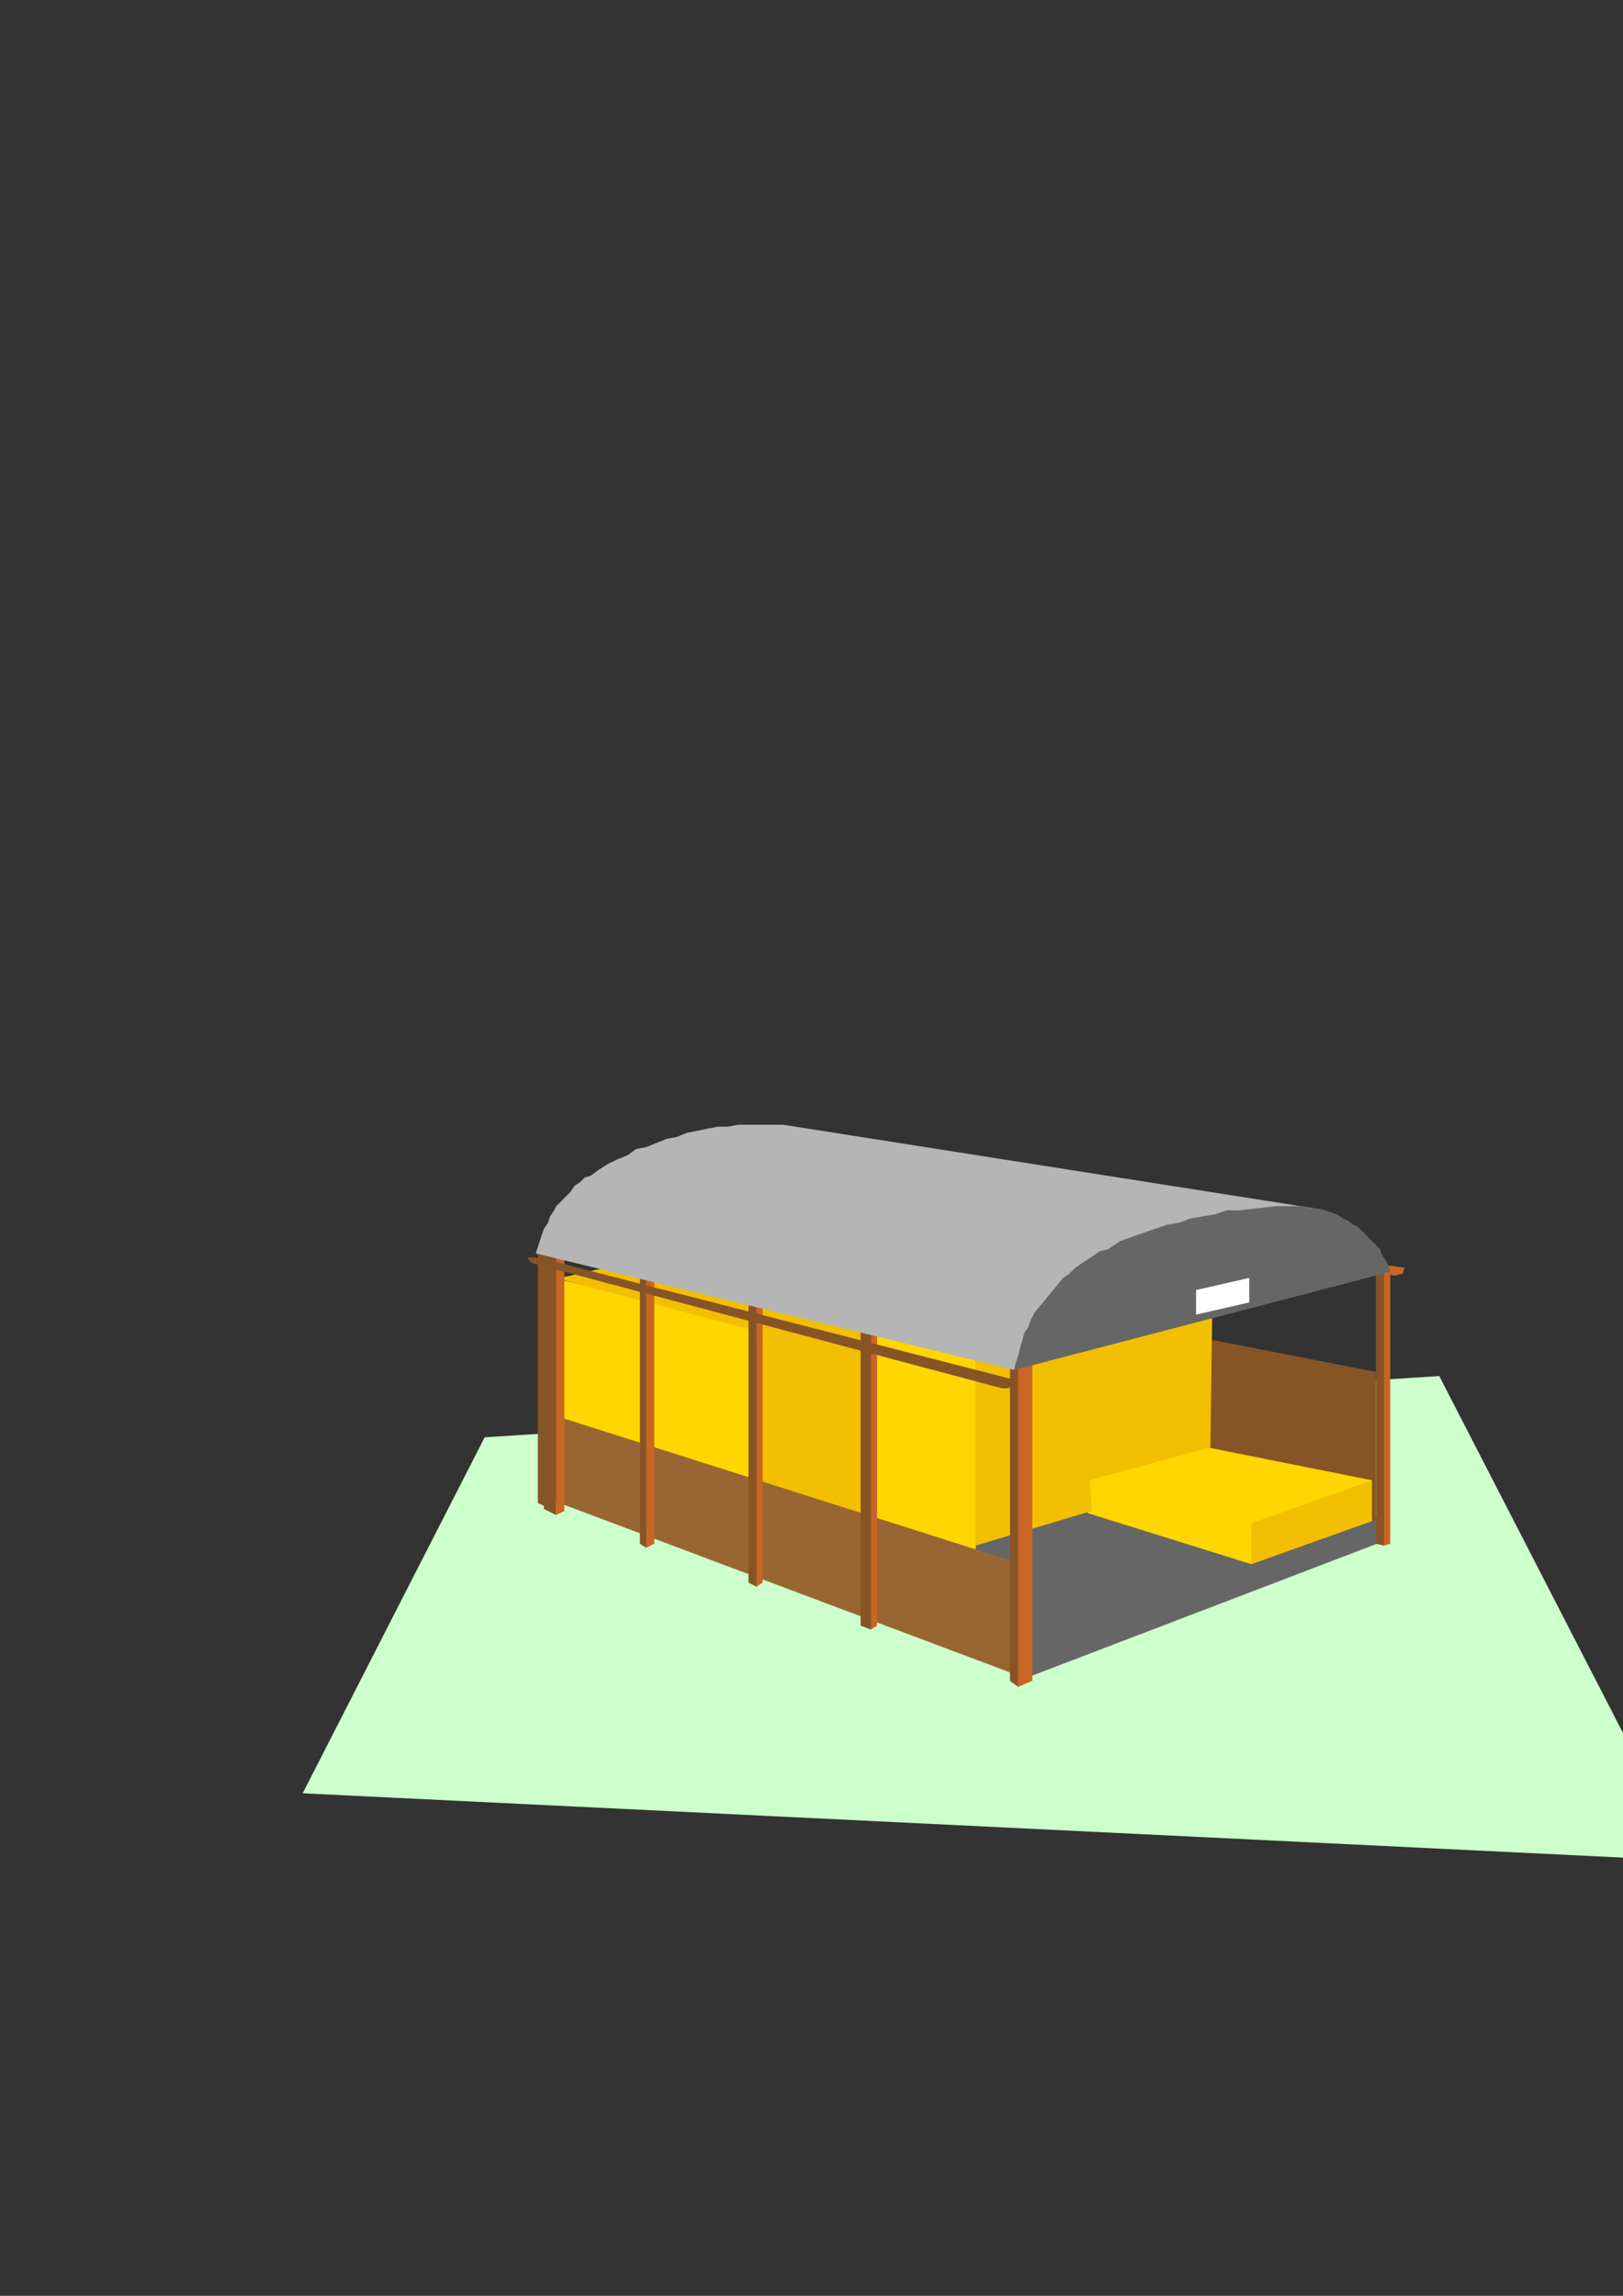 <?xml version="1.0" encoding="utf-8"?>
<!-- Created by UniConvertor 2.0rc4 (https://sk1project.net/) -->
<svg xmlns="http://www.w3.org/2000/svg" height="841.89pt" viewBox="0 0 595.276 841.89" width="595.276pt" version="1.1" xmlns:xlink="http://www.w3.org/1999/xlink" id="9bc7a30f-f606-11ea-81e6-dcc15c148e23">

<rect x="0" y="0" width="595.276" height="841.89" fill="#333333" stroke="none"/>

<g>
	<g>
		<path style="fill:#ccffcc;" d="M 527.894,504.609 L 177.758,527.073 111.014,657.609 619.406,682.377 527.894,504.609 Z" />
		<path style="fill:#666666;" d="M 375.686,615.561 L 506.942,565.377 506.15,556.377 359.198,519.585 253.502,551.841 317.942,584.097 375.686,615.561 Z" />
		<path style="stroke:#000000;stroke-width:0.0;stroke-miterlimit:10.433;fill:none;" d="M 375.686,615.561 L 506.942,565.377 506.15,556.377 359.198,519.585 253.502,551.841 317.942,584.097 375.686,615.561" />
		<path style="fill:#ffd600;" d="M 359.198,502.377 L 357.686,575.817 320.174,565.377 319.454,482.865 359.198,494.097 359.198,502.377 Z" />
		<path style="stroke:#000000;stroke-width:0.0;stroke-miterlimit:10.433;fill:none;" d="M 359.198,502.377 L 357.686,575.817 320.174,565.377 319.454,482.865 359.198,494.097 359.198,502.377" />
		<path style="fill:#ffd600;" d="M 205.478,469.329 L 204.758,528.585 275.246,548.097 277.478,485.097 205.478,469.329 Z" />
		<path style="stroke:#000000;stroke-width:0.0;stroke-miterlimit:10.433;fill:none;" d="M 205.478,469.329 L 204.758,528.585 275.246,548.097 277.478,485.097 205.478,469.329" />
		<path style="fill:#f2bf00;" d="M 205.478,468.609 L 225.71,464.073 318.662,483.585 317.942,559.329 296.99,553.353 274.526,549.609 274.526,487.329 206.27,469.329 205.478,468.609 Z" />
		<path style="stroke:#000000;stroke-width:0.0;stroke-miterlimit:10.433;fill:none;" d="M 205.478,468.609 L 225.71,464.073 318.662,483.585 317.942,559.329 296.99,553.353 274.526,549.609 274.526,487.329 206.27,469.329 205.478,468.609" />
		<path style="fill:#996633;" d="M 372.662,572.865 L 200.222,518.073 201.014,549.609 372.662,614.121 372.662,572.865 Z" />
		<path style="stroke:#000000;stroke-width:0.0;stroke-miterlimit:10.433;fill:none;" d="M 372.662,572.865 L 200.222,518.073 201.014,549.609 372.662,614.121 372.662,572.865" />
		<path style="fill:#c96623;" d="M 501.686,465.585 L 511.406,467.817 514.43,467.097 515.15,464.865 503.918,463.353 501.686,465.585 Z" />
		<path style="stroke:#000000;stroke-width:0.0;stroke-miterlimit:10.433;fill:none;" d="M 501.686,465.585 L 511.406,467.817 514.43,467.097 515.15,464.865 503.918,463.353 501.686,465.585" />
		<path style="stroke:#000000;stroke-width:0.0;stroke-miterlimit:10.433;fill:none;" d="M 277.478,488.121 L 305.918,481.353" />
		<path style="fill:#875426;" d="M 197.27,458.817 L 197.27,551.121 201.734,553.353 201.734,457.377 197.27,458.817 Z" />
		<path style="stroke:#000000;stroke-width:0.0;stroke-miterlimit:10.433;fill:none;" d="M 197.27,458.817 L 197.27,551.121 201.734,553.353 201.734,457.377 197.27,458.817" />
		<path style="fill:#c96623;" d="M 507.662,566.817 L 509.894,566.097 509.894,465.585 506.15,465.585 505.43,563.073 507.662,566.817 Z" />
		<path style="stroke:#000000;stroke-width:0.0;stroke-miterlimit:10.433;fill:none;" d="M 507.662,566.817 L 509.894,566.097 509.894,465.585 506.15,465.585 505.43,563.073 507.662,566.817" />
		<path style="fill:#875426;" d="M 443.15,491.073 L 504.638,503.097 504.638,557.817 435.662,539.097 443.15,491.073 Z" />
		<path style="stroke:#875426;stroke-width:0.0;stroke-miterlimit:10.433;fill:none;" d="M 443.15,491.073 L 504.638,503.097 504.638,557.817 435.662,539.097 443.15,491.073" />
		<path style="stroke:#000000;stroke-width:0.0;stroke-miterlimit:10.433;fill:none;" d="M 442.43,516.561 L 506.942,532.329" />
		<path style="stroke:#000000;stroke-width:0.0;stroke-miterlimit:10.433;fill:none;" d="M 443.15,503.817 L 506.942,516.561" />
		<path style="stroke:#000000;stroke-width:0.0;stroke-miterlimit:10.433;fill:none;" d="M 440.918,491.073 L 506.15,503.097" />
		<path style="fill:#ffd600;" d="M 503.198,542.841 L 443.15,530.817 398.942,542.841 398.942,554.865 458.918,573.585 502.406,557.817 503.198,542.841 Z" />
		<path style="stroke:#000000;stroke-width:0.0;stroke-miterlimit:10.433;fill:none;" d="M 503.198,542.841 L 443.15,530.817 398.942,542.841 398.942,554.865 458.918,573.585 502.406,557.817 503.198,542.841" />
		<path style="fill:#f2bf00;" d="M 503.198,542.841 L 458.918,558.609 458.918,573.585 503.198,557.817 503.198,542.841 Z" />
		<path style="stroke:#000000;stroke-width:0.0;stroke-miterlimit:10.433;fill:none;" d="M 503.198,542.841 L 458.918,558.609 458.918,573.585 503.198,557.817 503.198,542.841" />
		<path style="fill:#f2bf00;" d="M 399.662,542.841 L 398.942,542.841 443.942,530.817 444.662,477.609 357.686,495.609 357.686,545.865 357.686,566.817 400.454,554.073 399.662,542.841 Z" />
		<path style="stroke:#000000;stroke-width:0.0;stroke-miterlimit:10.433;fill:none;" d="M 399.662,542.841 L 398.942,542.841 443.942,530.817 444.662,477.609 357.686,495.609 357.686,545.865 357.686,566.817 400.454,554.073 399.662,542.841" />
		<path style="stroke:#000000;stroke-width:0.0;stroke-miterlimit:10.433;fill:none;" d="M 320.894,490.353 L 320.894,523.329" />
		<path style="stroke:#000000;stroke-width:0.0;stroke-miterlimit:10.433;fill:none;" d="M 204.758,519.585 L 371.942,573.585" />
		<path style="stroke:#000000;stroke-width:0.0;stroke-miterlimit:10.433;fill:none;" d="M 204.758,531.609 L 371.942,590.073" />
		<path style="stroke:#000000;stroke-width:0.0;stroke-miterlimit:10.433;fill:none;" d="M 204.758,542.841 L 372.662,603.609" />
		<path style="fill:#875426;" d="M 504.638,566.097 L 504.638,465.585 507.662,465.585 507.662,566.817 504.638,566.097 Z" />
		<path style="stroke:#000000;stroke-width:0.0;stroke-miterlimit:10.433;fill:none;" d="M 504.638,566.097 L 504.638,465.585 507.662,465.585 507.662,566.817 504.638,566.097" />
		<path style="fill:#875426;" d="M 373.454,618.585 L 370.43,616.353 370.43,500.865 374.894,501.585 374.894,614.841 373.454,618.585 Z" />
		<path style="stroke:#000000;stroke-width:0.0;stroke-miterlimit:10.433;fill:none;" d="M 373.454,618.585 L 370.43,616.353 370.43,500.865 374.894,501.585 374.894,614.841 373.454,618.585" />
		<path style="fill:#c96623;" d="M 378.638,616.353 L 378.638,499.353 373.454,500.073 373.454,618.585 378.638,616.353 Z" />
		<path style="stroke:#000000;stroke-width:0.0;stroke-miterlimit:10.433;fill:none;" d="M 378.638,616.353 L 378.638,499.353 373.454,500.073 373.454,618.585 378.638,616.353" />
		<path style="fill:#875426;" d="M 319.454,597.561 L 315.638,596.121 315.638,485.817 319.454,486.609 320.174,594.609 319.454,597.561 Z" />
		<path style="stroke:#000000;stroke-width:0.0;stroke-miterlimit:10.433;fill:none;" d="M 319.454,597.561 L 315.638,596.121 315.638,485.817 319.454,486.609 320.174,594.609 319.454,597.561" />
		<path style="fill:#c96623;" d="M 321.686,596.121 L 321.686,485.817 319.454,486.609 319.454,597.561 321.686,596.121 Z" />
		<path style="stroke:#000000;stroke-width:0.0;stroke-miterlimit:10.433;fill:none;" d="M 321.686,596.121 L 321.686,485.817 319.454,486.609 319.454,597.561 321.686,596.121" />
		<path style="fill:#875426;" d="M 277.478,581.865 L 274.526,580.353 274.526,470.121 277.478,470.841 278.27,578.841 277.478,581.865 Z" />
		<path style="stroke:#000000;stroke-width:0.0;stroke-miterlimit:10.433;fill:none;" d="M 277.478,581.865 L 274.526,580.353 274.526,470.121 277.478,470.841 278.27,578.841 277.478,581.865" />
		<path style="fill:#c96623;" d="M 279.71,580.353 L 279.71,470.121 277.478,470.841 277.478,581.865 279.71,580.353 Z" />
		<path style="stroke:#000000;stroke-width:0.0;stroke-miterlimit:10.433;fill:none;" d="M 279.71,580.353 L 279.71,470.121 277.478,470.841 277.478,581.865 279.71,580.353" />
		<path style="fill:#875426;" d="M 237.014,567.609 L 234.71,566.097 234.71,455.865 237.014,456.585 237.734,564.585 237.014,567.609 Z" />
		<path style="stroke:#000000;stroke-width:0.0;stroke-miterlimit:10.433;fill:none;" d="M 237.014,567.609 L 234.71,566.097 234.71,455.865 237.014,456.585 237.734,564.585 237.014,567.609" />
		<path style="fill:#c96623;" d="M 239.966,566.097 L 239.966,455.865 237.014,456.585 237.014,567.609 239.966,566.097 Z" />
		<path style="stroke:#000000;stroke-width:0.0;stroke-miterlimit:10.433;fill:none;" d="M 239.966,566.097 L 239.966,455.865 237.014,456.585 237.014,567.609 239.966,566.097" />
		<path style="fill:#875426;" d="M 203.966,555.585 L 199.502,553.353 199.502,457.377 204.758,458.097 203.966,555.585 Z" />
		<path style="stroke:#000000;stroke-width:0.0;stroke-miterlimit:10.433;fill:none;" d="M 203.966,555.585 L 199.502,553.353 199.502,457.377 204.758,458.097 203.966,555.585" />
		<path style="fill:#c96623;" d="M 206.99,458.097 L 206.99,554.073 203.966,555.585 203.966,458.097 206.99,458.097 Z" />
		<path style="stroke:#000000;stroke-width:0.0;stroke-miterlimit:10.433;fill:none;" d="M 206.99,458.097 L 206.99,554.073 203.966,555.585 203.966,458.097 206.99,458.097" />
		<path style="fill:#875426;" d="M 372.662,506.121 L 197.27,461.121 193.526,461.121 194.246,462.561 195.758,463.353 367.406,509.073 369.638,509.073 371.15,508.353 372.662,506.121 Z" />
		<path style="stroke:#000000;stroke-width:0.0;stroke-miterlimit:10.433;fill:none;" d="M 372.662,506.121 L 197.27,461.121 193.526,461.121 194.246,462.561 195.758,463.353 367.406,509.073 369.638,509.073 371.15,508.353 372.662,506.121" />
		<path style="stroke:#000000;stroke-width:0.0;stroke-miterlimit:10.433;fill:none;" d="M 442.43,491.073 L 380.942,506.841" />
		<path style="stroke:#000000;stroke-width:0.0;stroke-miterlimit:10.433;fill:none;" d="M 434.942,498.561 L 380.15,513.609" />
		<path style="stroke:#000000;stroke-width:0.0;stroke-miterlimit:10.433;fill:none;" d="M 362.15,525.561 L 369.638,523.329" />
		<path style="stroke:#000000;stroke-width:0.0;stroke-miterlimit:10.433;fill:none;" d="M 390.662,517.353 L 432.638,506.121" />
		<path style="stroke:#000000;stroke-width:0.0;stroke-miterlimit:10.433;fill:none;" d="M 443.15,508.353 L 409.454,517.353" />
		<path style="stroke:#000000;stroke-width:0.0;stroke-miterlimit:10.433;fill:none;" d="M 425.15,519.585 L 383.174,532.329" />
		<path style="stroke:#000000;stroke-width:0.0;stroke-miterlimit:10.433;fill:none;" d="M 439.406,522.609 L 403.406,533.121" />
		<path style="stroke:#000000;stroke-width:0.0;stroke-miterlimit:10.433;fill:none;" d="M 381.662,551.841 L 400.454,545.073 426.662,551.841" />
		<path style="stroke:#000000;stroke-width:0.0;stroke-miterlimit:10.433;fill:none;" d="M 443.942,562.353 L 458.918,566.097 484.406,556.377" />
		<path style="stroke:#000000;stroke-width:0.0;stroke-miterlimit:10.433;fill:none;" d="M 501.686,549.609 L 491.894,554.073" />
		<path style="stroke:#000000;stroke-width:0.0;stroke-miterlimit:10.433;fill:none;" d="M 363.662,518.073 L 357.686,519.585 325.43,511.377" />
		<path style="stroke:#000000;stroke-width:0.0;stroke-miterlimit:10.433;fill:none;" d="M 312.686,512.097 L 280.502,503.817" />
		<path style="stroke:#000000;stroke-width:0.0;stroke-miterlimit:10.433;fill:none;" d="M 273.014,526.353 L 240.758,517.353" />
		<path style="stroke:#000000;stroke-width:0.0;stroke-miterlimit:10.433;fill:none;" d="M 313.406,540.609 L 281.222,532.329" />
		<path style="stroke:#000000;stroke-width:0.0;stroke-miterlimit:10.433;fill:none;" d="M 363.662,550.329 L 357.686,551.841 325.43,543.561" />
		<path style="stroke:#000000;stroke-width:0.0;stroke-miterlimit:10.433;fill:none;" d="M 364.454,544.353 L 358.406,545.865 326.15,536.073" />
		<path style="stroke:#000000;stroke-width:0.0;stroke-miterlimit:10.433;fill:none;" d="M 333.638,506.121 L 354.662,512.097" />
		<path style="stroke:#000000;stroke-width:0.0;stroke-miterlimit:10.433;fill:none;" d="M 288.71,497.841 L 309.662,503.097" />
		<path style="stroke:#000000;stroke-width:0.0;stroke-miterlimit:10.433;fill:none;" d="M 248.246,510.585 L 269.99,516.561" />
		<path style="stroke:#000000;stroke-width:0.0;stroke-miterlimit:10.433;fill:none;" d="M 289.502,526.353 L 310.454,531.609" />
		<path style="stroke:#000000;stroke-width:0.0;stroke-miterlimit:10.433;fill:none;" d="M 470.942,562.353 L 470.942,554.865 417.662,542.121" />
		<path style="stroke:#000000;stroke-width:0.0;stroke-miterlimit:10.433;fill:none;" d="M 428.174,538.377 L 470.942,547.377" />
		<path style="stroke:#000000;stroke-width:0.0;stroke-miterlimit:10.433;fill:none;" d="M 490.454,544.353 L 448.406,536.073" />
		<path style="stroke:#000000;stroke-width:0.0;stroke-miterlimit:10.433;fill:none;" d="M 268.478,492.585 L 244.502,485.817" />
		<path style="stroke:#000000;stroke-width:0.0;stroke-miterlimit:10.433;fill:none;" d="M 228.014,481.353 L 209.222,476.097" />
		<path style="stroke:#000000;stroke-width:0.0;stroke-miterlimit:10.433;fill:none;" d="M 267.758,499.353 L 240.758,491.865" />
		<path style="stroke:#000000;stroke-width:0.0;stroke-miterlimit:10.433;fill:none;" d="M 234.71,489.561 L 217.502,485.097" />
		<path style="fill:#b5b5b5;" d="M 371.942,502.377 L 389.15,482.865 482.174,443.121 287.27,412.449 286.478,412.449 282.734,412.449 278.99,412.449 274.526,412.449 270.71,412.449 266.966,413.169 263.222,413.169 259.478,413.889 255.734,414.681 251.99,415.401 248.246,416.913 244.502,417.633 240.758,419.145 237.014,420.657 233.27,421.377 230.246,423.609 226.502,425.121 223.478,426.561 219.734,428.865 216.71,431.097 214.478,431.817 212.966,433.329 210.734,434.841 209.222,437.073 207.71,438.585 206.27,440.097 203.966,442.329 203.246,443.841 201.734,446.073 201.014,448.377 199.502,450.609 198.71,452.841 197.99,455.073 197.27,457.377 196.478,459.609 371.942,502.377 Z" />
		<path style="stroke:#000000;stroke-width:0.0;stroke-miterlimit:10.433;fill:none;" d="M 371.942,502.377 L 389.15,482.865 482.174,443.121 287.27,412.449 286.478,412.449 282.734,412.449 278.99,412.449 274.526,412.449 270.71,412.449 266.966,413.169 263.222,413.169 259.478,413.889 255.734,414.681 251.99,415.401 248.246,416.913 244.502,417.633 240.758,419.145 237.014,420.657 233.27,421.377 230.246,423.609 226.502,425.121 223.478,426.561 219.734,428.865 216.71,431.097 214.478,431.817 212.966,433.329 210.734,434.841 209.222,437.073 207.71,438.585 206.27,440.097 203.966,442.329 203.246,443.841 201.734,446.073 201.014,448.377 199.502,450.609 198.71,452.841 197.99,455.073 197.27,457.377 196.478,459.609 371.942,502.377" />
		<path style="fill:#666666;" d="M 371.942,502.377 L 372.662,499.353 373.454,497.121 374.174,494.097 374.894,491.865 375.686,488.841 377.198,486.609 377.918,484.377 379.43,481.353 389.942,468.609 392.174,467.097 394.406,464.865 396.638,463.353 398.942,461.841 401.174,460.329 403.406,458.817 406.43,458.097 408.662,456.585 410.894,455.073 423.638,450.609 428.174,449.097 432.638,448.377 436.454,446.865 440.918,446.073 445.454,445.353 449.918,443.841 454.454,443.841 467.918,442.329 470.15,442.329 472.454,442.329 476.918,442.329 481.454,443.121 483.686,443.121 485.918,443.841 488.15,444.561 490.454,445.353 492.686,446.865 494.198,447.585 496.43,449.097 497.942,449.817 499.454,451.329 501.686,453.561 506.15,458.097 506.942,460.329 508.454,462.561 509.174,464.073 509.894,466.377 509.894,466.377 371.942,502.377 Z" />
		<path style="stroke:#000000;stroke-width:0.0;stroke-miterlimit:10.433;fill:none;" d="M 371.942,502.377 L 372.662,499.353 373.454,497.121 374.174,494.097 374.894,491.865 375.686,488.841 377.198,486.609 377.918,484.377 379.43,481.353 389.942,468.609 392.174,467.097 394.406,464.865 396.638,463.353 398.942,461.841 401.174,460.329 403.406,458.817 406.43,458.097 408.662,456.585 410.894,455.073 423.638,450.609 428.174,449.097 432.638,448.377 436.454,446.865 440.918,446.073 445.454,445.353 449.918,443.841 454.454,443.841 467.918,442.329 470.15,442.329 472.454,442.329 476.918,442.329 481.454,443.121 483.686,443.121 485.918,443.841 488.15,444.561 490.454,445.353 492.686,446.865 494.198,447.585 496.43,449.097 497.942,449.817 499.454,451.329 501.686,453.561 506.15,458.097 506.942,460.329 508.454,462.561 509.174,464.073 509.894,466.377 509.894,466.377 371.942,502.377" />
		<path style="stroke:#000000;stroke-width:0.0;stroke-miterlimit:10.433;fill:none;" d="M 458.918,559.329 L 436.454,554.073" />
		<path style="stroke:#000000;stroke-width:0.0;stroke-miterlimit:10.433;fill:none;" d="M 443.15,560.121 L 443.15,555.585 453.662,551.841" />
		<path style="stroke:#000000;stroke-width:0.0;stroke-miterlimit:10.433;fill:none;" d="M 450.638,542.841 L 437.894,546.585" />
		<path style="stroke:#000000;stroke-width:0.0;stroke-miterlimit:10.433;fill:none;" d="M 431.198,545.865 L 422.918,547.377" />
		<path style="stroke:#000000;stroke-width:0.0;stroke-miterlimit:10.433;fill:none;" d="M 450.638,532.329 L 442.43,534.561" />
		<path style="stroke:#000000;stroke-width:0.0;stroke-miterlimit:10.433;fill:none;" d="M 481.454,542.841 L 489.662,540.609" />
		<path style="stroke:#000000;stroke-width:0.0;stroke-miterlimit:10.433;fill:none;" d="M 405.638,545.073 L 405.638,551.841" />
		<path style="stroke:#000000;stroke-width:0.0;stroke-miterlimit:10.433;fill:none;" d="M 416.942,554.865 L 416.942,560.121" />
		<path style="stroke:#000000;stroke-width:0.0;stroke-miterlimit:10.433;fill:none;" d="M 481.454,557.817 L 481.454,560.121" />
		<path style="stroke:#000000;stroke-width:0.0;stroke-miterlimit:10.433;fill:none;" d="M 485.918,547.377 L 488.942,548.097 488.942,553.353" />
		<path style="stroke:#000000;stroke-width:0.0;stroke-miterlimit:10.433;fill:none;" d="M 429.686,494.097 L 429.686,499.353" />
		<path style="stroke:#000000;stroke-width:0.0;stroke-miterlimit:10.433;fill:none;" d="M 429.686,507.561 L 429.686,510.585" />
		<path style="stroke:#000000;stroke-width:0.0;stroke-miterlimit:10.433;fill:none;" d="M 435.662,510.585 L 435.662,516.561" />
		<path style="stroke:#000000;stroke-width:0.0;stroke-miterlimit:10.433;fill:none;" d="M 419.894,496.329 L 419.894,491.865" />
		<path style="stroke:#000000;stroke-width:0.0;stroke-miterlimit:10.433;fill:none;" d="M 419.894,503.097 L 419.894,506.841" />
		<path style="stroke:#000000;stroke-width:0.0;stroke-miterlimit:10.433;fill:none;" d="M 419.894,521.817 L 419.894,527.865" />
		<path style="stroke:#000000;stroke-width:0.0;stroke-miterlimit:10.433;fill:none;" d="M 428.174,530.097 L 428.174,533.841" />
		<path style="stroke:#000000;stroke-width:0.0;stroke-miterlimit:10.433;fill:none;" d="M 406.43,525.561 L 406.43,521.097" />
		<path style="stroke:#000000;stroke-width:0.0;stroke-miterlimit:10.433;fill:none;" d="M 383.174,548.097 L 383.174,542.121" />
		<path style="stroke:#000000;stroke-width:0.0;stroke-miterlimit:10.433;fill:none;" d="M 385.406,550.329 L 385.406,554.073" />
		<path style="stroke:#000000;stroke-width:0.0;stroke-miterlimit:10.433;fill:none;" d="M 406.43,506.841 L 406.43,501.585" />
		<path style="stroke:#000000;stroke-width:0.0;stroke-miterlimit:10.433;fill:none;" d="M 390.662,503.817 L 390.662,499.353" />
		<path style="stroke:#000000;stroke-width:0.0;stroke-miterlimit:10.433;fill:none;" d="M 361.43,518.865 L 361.43,524.841" />
		<path style="stroke:#000000;stroke-width:0.0;stroke-miterlimit:10.433;fill:none;" d="M 329.174,512.097 L 329.174,506.121" />
		<path style="stroke:#000000;stroke-width:0.0;stroke-miterlimit:10.433;fill:none;" d="M 284.246,504.609 L 284.246,497.841" />
		<path style="stroke:#000000;stroke-width:0.0;stroke-miterlimit:10.433;fill:none;" d="M 243.71,518.073 L 243.71,512.097" />
		<path style="stroke:#000000;stroke-width:0.0;stroke-miterlimit:10.433;fill:none;" d="M 284.246,533.121 L 284.246,526.353" />
		<path style="stroke:#000000;stroke-width:0.0;stroke-miterlimit:10.433;fill:none;" d="M 330.686,543.561 L 330.686,537.585" />
		<path style="stroke:#000000;stroke-width:0.0;stroke-miterlimit:10.433;fill:none;" d="M 341.918,515.841 L 341.918,521.817" />
		<path style="stroke:#000000;stroke-width:0.0;stroke-miterlimit:10.433;fill:none;" d="M 296.99,508.353 L 296.99,514.329" />
		<path style="stroke:#000000;stroke-width:0.0;stroke-miterlimit:10.433;fill:none;" d="M 257.246,521.817 L 257.246,527.865" />
		<path style="stroke:#000000;stroke-width:0.0;stroke-miterlimit:10.433;fill:none;" d="M 297.638,536.865 L 297.638,542.841" />
		<path style="stroke:#000000;stroke-width:0.0;stroke-miterlimit:10.433;fill:none;" d="M 345.662,547.377 L 345.662,553.353" />
		<path style="stroke:#000000;stroke-width:0.0;stroke-miterlimit:10.433;fill:none;" d="M 341.918,507.561 L 341.918,503.097" />
		<path style="stroke:#000000;stroke-width:0.0;stroke-miterlimit:10.433;fill:none;" d="M 296.99,500.073 L 296.99,494.817" />
		<path style="stroke:#000000;stroke-width:0.0;stroke-miterlimit:10.433;fill:none;" d="M 257.246,513.609 L 257.246,509.073" />
		<path style="stroke:#000000;stroke-width:0.0;stroke-miterlimit:10.433;fill:none;" d="M 297.638,528.585 L 297.638,523.329" />
		<path style="stroke:#000000;stroke-width:0.0;stroke-miterlimit:10.433;fill:none;" d="M 351.638,518.073 L 351.638,513.609" />
		<path style="stroke:#000000;stroke-width:0.0;stroke-miterlimit:10.433;fill:none;" d="M 306.638,510.585 L 306.638,505.329" />
		<path style="stroke:#000000;stroke-width:0.0;stroke-miterlimit:10.433;fill:none;" d="M 266.966,524.121 L 266.966,518.865" />
		<path style="stroke:#000000;stroke-width:0.0;stroke-miterlimit:10.433;fill:none;" d="M 307.43,539.097 L 307.43,533.841" />
		<path style="stroke:#000000;stroke-width:0.0;stroke-miterlimit:10.433;fill:none;" d="M 353.15,549.609 L 353.15,545.073" />
		<path style="stroke:#000000;stroke-width:0.0;stroke-miterlimit:10.433;fill:none;" d="M 334.43,495.609 L 334.43,492.585" />
		<path style="stroke:#000000;stroke-width:0.0;stroke-miterlimit:10.433;fill:none;" d="M 302.894,488.121 L 302.894,485.817" />
		<path style="stroke:#000000;stroke-width:0.0;stroke-miterlimit:10.433;fill:none;" d="M 256.526,488.841 L 256.526,482.865 261.71,481.353" />
		<path style="stroke:#000000;stroke-width:0.0;stroke-miterlimit:10.433;fill:none;" d="M 264.014,491.073 L 264.014,497.121" />
		<path style="stroke:#000000;stroke-width:0.0;stroke-miterlimit:10.433;fill:none;" d="M 246.734,493.377 L 246.734,494.817" />
		<path style="stroke:#000000;stroke-width:0.0;stroke-miterlimit:10.433;fill:none;" d="M 224.99,479.841 L 224.99,474.585 228.734,473.865" />
		<path style="stroke:#000000;stroke-width:0.0;stroke-miterlimit:10.433;fill:none;" d="M 211.526,472.353 L 211.526,476.817" />
		<path style="stroke:#000000;stroke-width:0.0;stroke-miterlimit:10.433;fill:none;" d="M 216.71,478.329 L 216.71,482.073" />
		<path style="stroke:#000000;stroke-width:0.0;stroke-miterlimit:10.433;fill:none;" d="M 231.758,488.841 L 231.758,483.585" />
		<path style="stroke:#000000;stroke-width:0.0;stroke-miterlimit:10.433;fill:none;" d="M 255.734,473.865 L 251.99,474.585" />
		<path style="stroke:#000000;stroke-width:0.0;stroke-miterlimit:10.433;fill:none;" d="M 510.686,466.377 L 513.638,465.585" />
		<path style="stroke:#000000;stroke-width:0.0;stroke-miterlimit:10.433;fill:none;" d="M 372.662,506.121 L 368.198,507.561" />
		<path style="fill:#ffffff;" d="M 458.198,468.609 L 438.686,473.073 438.686,482.073 458.198,477.609 458.198,468.609 Z" />
		<path style="stroke:#000000;stroke-width:0.0;stroke-miterlimit:10.433;fill:none;" d="M 458.198,468.609 L 438.686,473.073 438.686,482.073 458.198,477.609 458.198,468.609" />
		<path style="stroke:#000000;stroke-width:0.0;stroke-miterlimit:10.433;fill:none;" d="M 419.894,443.841 L 269.99,416.913" />
		<path style="stroke:#000000;stroke-width:0.0;stroke-miterlimit:10.433;fill:none;" d="M 395.198,450.609 L 253.502,422.097" />
		<path style="stroke:#000000;stroke-width:0.0;stroke-miterlimit:10.433;fill:none;" d="M 379.43,461.121 L 237.014,428.865" />
		<path style="stroke:#000000;stroke-width:0.0;stroke-miterlimit:10.433;fill:none;" d="M 369.638,472.353 L 223.478,435.561" />
		<path style="stroke:#000000;stroke-width:0.0;stroke-miterlimit:10.433;fill:none;" d="M 363.662,484.377 L 211.526,446.865" />
	</g>
</g>
<g>
</g>
<g>
</g>
<g>
</g>
</svg>